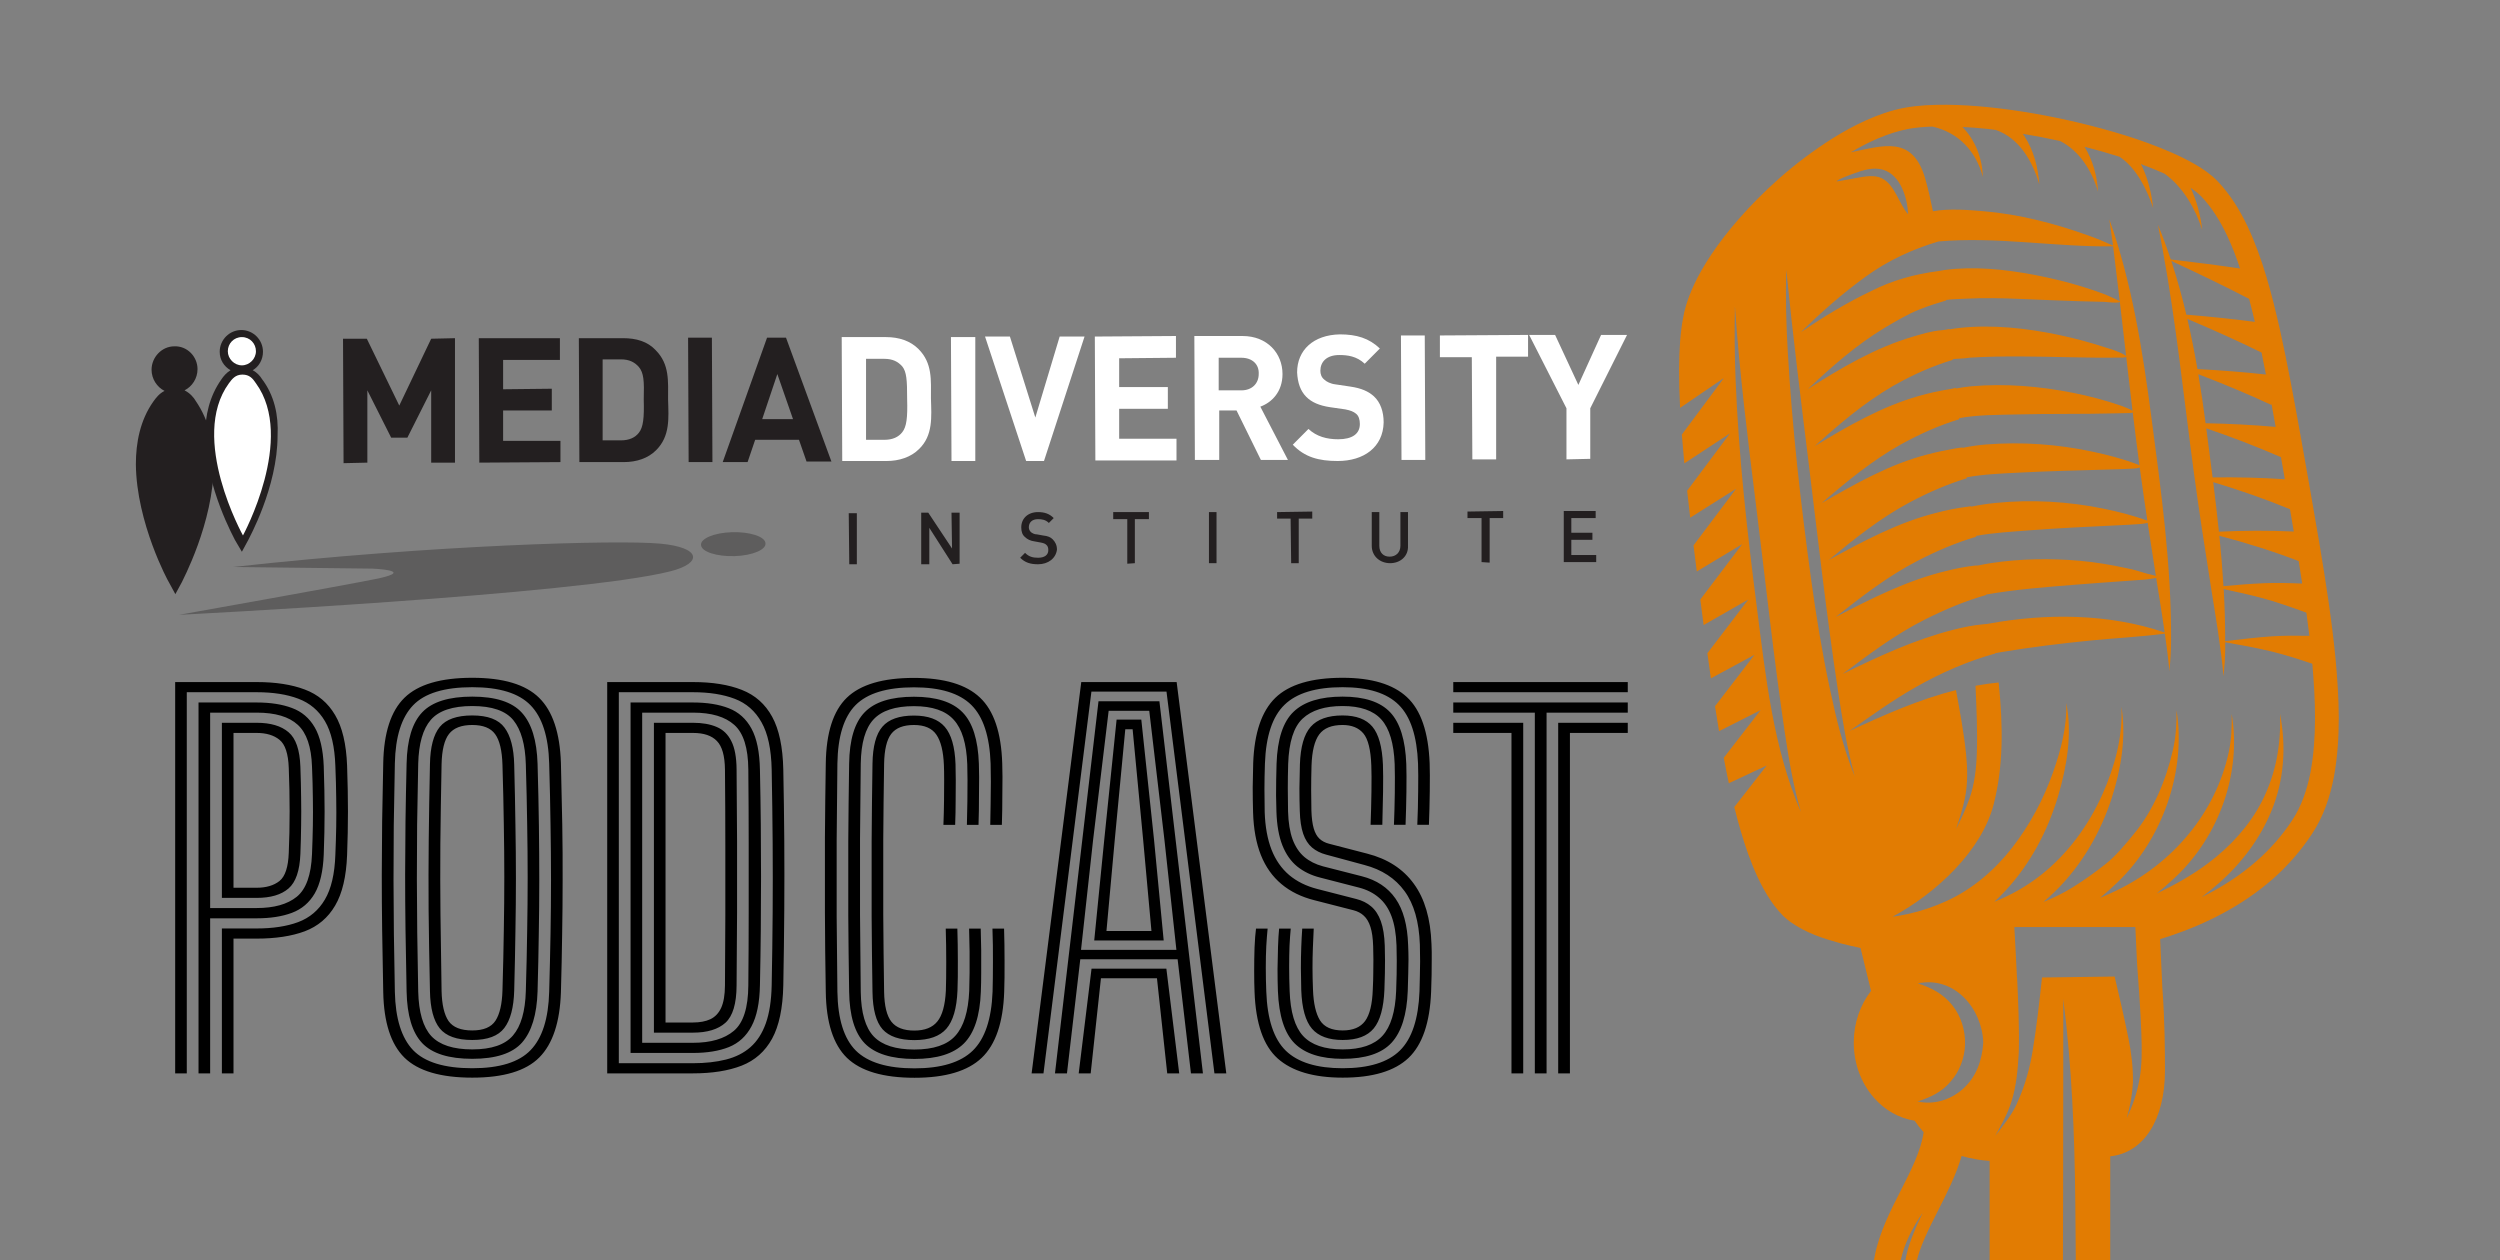 <svg width="736" height="371" viewBox="0 0 736 371" fill="none" xmlns="http://www.w3.org/2000/svg">
<rect x="0" y="0" width="736" height="371" fill="#808080" stroke="none"/>
<path d="M669.216 578.075C647.162 582.771 624.329 584.685 601.799 584.275C585.639 583.984 569.412 582.851 553.493 580.003C540.94 577.744 528.82 574.632 516.734 570.573C557.508 579.194 599.142 580.829 640.622 577.345C655.848 576.07 671.254 573.821 686.068 570.055C699.587 566.619 712.599 562.33 724.615 555.144C708.571 567.555 688.858 573.878 669.216 578.075ZM566.303 383.352C561.105 375.842 564.547 368.187 570.591 356.331C573.229 351.155 575.898 345.855 577.5 340.31C577.952 340.449 578.44 340.563 578.916 340.684C579.103 340.734 579.282 340.786 579.47 340.831C580.168 340.997 580.9 341.14 581.649 341.268C581.875 341.307 582.089 341.356 582.318 341.39C583.289 341.54 584.292 341.661 585.349 341.744C585.477 341.754 585.616 341.763 585.745 341.771V399.109C577.861 394.371 570.454 389.341 566.303 383.352ZM561.917 385.797C555.889 376.506 560.318 365.243 566.05 357.032C562.308 364.817 557.967 374.755 562.506 383.167C566.458 391.403 574.755 396.916 582.197 401.719C574.227 398.349 566.664 393.131 561.917 385.797ZM564.499 324.276C568.282 323.089 571.777 321.465 574.341 318.304C576.894 315.416 578.367 311.485 578.505 307.646C578.643 303.459 577.401 299.254 574.772 295.965C572.077 292.593 568.64 290.809 564.62 289.507C575.343 287.242 583.59 296.947 583.873 306.961C583.515 312.139 581.9 316.959 577.941 320.524C574.272 323.822 569.346 325.341 564.499 324.276ZM561.689 269.085C560.184 269.416 558.665 269.667 557.142 269.894C570.148 262.891 583.49 250.365 586.964 236.683C589.737 225.757 589.783 214.211 588.403 200.921C586.103 201.149 583.833 201.472 581.591 201.888C581.876 208.559 582.208 215.223 581.972 221.899C581.821 226.287 581.285 230.962 579.808 235.118C578.695 238.259 577.358 241.125 575.842 244.083C576.91 241.025 577.834 238.066 578.49 234.884C579.342 230.679 579.244 226.122 578.803 221.873C578.145 215.583 576.982 209.368 575.837 203.153C565.02 205.889 554.762 210.435 544.519 215.188C550.895 210.693 557.187 206.152 563.986 202.297C571.431 198.078 579.156 194.686 587.38 192.392C587.376 192.364 587.371 192.335 587.368 192.309C587.846 192.219 588.32 192.122 588.8 192.042C597.701 190.538 606.689 189.443 615.672 188.545C622.866 187.831 630.159 187.499 637.335 186.537C637.861 190.213 638.34 193.897 638.671 197.593C638.964 194.602 639.142 191.621 639.162 188.612C639.315 166.685 636.233 144.594 633.375 122.896C630.79 103.256 627.651 83.298 620.983 64.574C621.295 67.019 621.717 69.448 622.024 71.893C622.04 72.026 622.055 72.162 622.072 72.296C619.677 71.194 617.217 70.19 614.738 69.306C604.881 65.779 594.457 63.066 583.994 62.186C579.287 61.786 573.878 61.344 569.051 62.189C568.377 58.792 567.649 55.64 566.847 52.8C563.159 39.699 554.535 42.873 544.855 44.842C550.005 41.838 555.672 39.132 561.92 37.928C564.049 37.549 566.428 37.352 568.87 37.259C576.443 38.925 581.754 44.436 583.753 52.121C583.578 46.279 581.404 41.23 577.771 37.374C580.166 37.502 582.586 37.68 585.046 37.938C585.877 38.026 586.726 38.15 587.563 38.253C594.352 40.613 598.378 47.321 600.379 54.341C600.018 49.245 598.73 44.293 595.918 39.962C595.789 39.763 595.642 39.583 595.506 39.39C599.126 39.987 602.788 40.696 606.488 41.51C612.143 44.358 615.927 50.315 617.644 56.42C617.418 51.727 616.081 47.106 613.681 43.203C617.103 44.082 620.552 45.05 623.993 46.144C628.958 49.429 632.093 55.826 633.883 61.237C633.428 56.868 632.311 52.276 630.274 48.296C632.418 49.092 634.548 49.946 636.656 50.869C636.869 50.961 637.072 51.069 637.283 51.162C642.681 55.04 646.331 61.444 648.337 67.687C647.864 63.431 646.736 59.143 644.878 55.257C646.061 56.057 647.157 56.913 648.03 57.8C651.128 61.041 653.641 65.067 655.689 69.421C657.133 72.499 658.377 75.729 659.492 79.058C652.704 78.041 645.907 77.181 639.074 76.387C637.931 72.945 636.682 69.534 635.299 66.167C635.765 68.584 636.236 71.007 636.686 73.431C640.66 95.117 642.904 117.001 645.837 138.84C647.335 149.992 649.051 161.112 650.81 172.231C652.23 181.185 653.794 190.143 654.62 199.18C654.88 196.51 655.068 193.847 655.104 191.155C655.114 190.463 655.091 189.769 655.093 189.078C659.633 189.875 664.146 190.688 668.621 191.763C672.732 192.76 676.742 194.056 680.745 195.406C681.687 206.164 682.11 217.079 680.211 227.347C679.199 232.532 677.486 237.532 674.73 241.623C673.114 244.061 671.677 245.896 669.896 247.956C668.127 249.92 666.284 251.819 664.269 253.545C659.437 257.79 653.964 261.275 648.152 264.131C649.845 262.843 651.511 261.511 653.127 260.098C659.75 254.318 665.299 247.009 668.66 238.865C672.473 229.651 673.097 219.897 671.238 210.162C671.567 219.215 670.036 227.84 665.893 235.957C662.26 243.066 656.541 249.263 650.183 254.048C645.384 257.658 640.254 260.526 634.93 263.046C636.862 261.488 638.746 259.845 640.582 258.103C653.345 245.992 659.965 227.5 657.005 210.162C657.087 213.968 656.947 217.781 656.131 221.521C652.212 239.434 639.588 254.175 623.2 262.117C621.549 262.918 619.88 263.654 618.204 264.364C619.986 262.911 621.721 261.372 623.412 259.742C636.557 247.092 643.688 227.117 640.772 209.096C640.823 213.033 640.582 216.961 639.702 220.816C637.709 229.584 634.003 238.539 628.225 245.511C625.667 248.607 623.054 251.861 619.891 254.366C616.761 256.854 613.675 259.058 610.284 261.177C607.55 262.886 604.607 264.309 601.566 265.549C602.786 264.516 603.978 263.45 605.113 262.334C612.801 254.782 618.388 245.188 621.686 234.962C624.449 226.407 626.015 216.978 624.543 208.024C625.011 216.806 622.566 225.733 619.016 233.707C614.908 242.956 608.74 251.43 600.747 257.692C596.484 261.032 591.927 263.564 587.108 265.489C588.244 264.447 589.351 263.372 590.401 262.237C597.761 254.279 602.851 244.642 605.932 234.281C608.5 225.601 610.119 215.949 608.309 206.963C608.542 213.898 606.734 220.772 604.455 227.265C601.632 235.3 597.621 242.798 592.4 249.537C587.305 256.105 580.745 261.734 573.157 265.216C569.469 266.913 565.649 268.204 561.689 269.085ZM538.755 202.98C536.446 192.179 534.65 181.25 533.157 170.31C530.13 148.171 527.6 125.882 526.323 103.567C525.86 95.526 525.617 87.454 525.884 79.403C527.763 98.366 530.121 117.257 532.446 136.17C535.203 158.562 537.706 180.994 541.098 203.304C542.387 211.798 543.751 220.308 546.045 228.6C542.696 220.358 540.609 211.655 538.755 202.98ZM517.27 179.255C514.402 156.835 511.837 134.273 510.954 111.671C510.672 104.514 510.592 97.38 510.762 90.222C512.127 109.862 514.557 129.404 516.997 148.937C519.767 171.137 522.15 193.431 525.434 215.559C526.613 223.469 527.939 231.368 530.193 239.056C522.077 220.358 519.833 199.294 517.27 179.255ZM625.486 104.486C623.805 103.496 621.747 102.89 619.901 102.304C615.271 100.788 610.594 99.536 605.822 98.541C596.533 96.61 586.609 95.526 577.127 96.517C576.05 96.628 574.986 96.786 573.931 96.973C573.926 96.931 573.921 96.889 573.918 96.848C573.159 97.019 572.37 97.147 571.681 97.217C568.8 97.419 565.845 98.316 563.091 99.132C551.982 102.414 541.939 108.348 532.238 114.539C539.266 107.915 546.529 101.525 554.825 96.515C554.612 96.641 554.509 96.7 554.961 96.43C558.31 94.471 561.634 92.469 565.254 91.036C567.799 90.032 570.344 89.215 572.956 88.454C572.951 88.403 572.944 88.349 572.937 88.298C574.838 88.056 576.806 88.035 578.671 87.935C584.078 87.65 589.537 87.782 594.945 88.006C600.645 88.248 606.354 88.492 612.054 88.675C614.544 88.75 617.034 88.82 619.524 88.87C620.198 88.887 623.282 89.346 624.087 88.913C624.71 94.223 625.317 99.534 625.932 104.847C625.867 104.749 625.732 104.633 625.486 104.486ZM624.35 119.413C619.763 117.837 615.053 116.59 610.291 115.649C600.476 113.709 590.342 112.838 580.353 113.724C578.82 113.86 577.312 114.097 575.815 114.38C575.809 114.316 575.8 114.251 575.794 114.188C575.02 114.393 574.237 114.528 573.929 114.578C570.859 115.064 567.884 115.726 564.9 116.573C553.946 119.686 543.959 125.468 534.286 131.314C541.453 124.839 548.816 118.566 557.198 113.689C556.982 113.814 556.879 113.869 557.348 113.599C557.919 113.276 557.776 113.359 557.526 113.502C563.16 110.318 568.755 107.797 574.905 105.937C574.896 105.868 574.89 105.799 574.883 105.729C576.574 105.551 578.315 105.588 579.958 105.29C584.842 104.984 589.718 104.929 594.607 104.939C604.329 104.962 614.053 105.421 623.776 105.275C624.192 105.27 625.749 105.355 625.952 105.035C626.564 110.347 627.182 115.656 627.821 120.964C627.049 120.375 624.632 119.511 624.35 119.413ZM629.214 136.701C624.956 135.084 620.489 133.922 616.045 132.971C605.802 130.776 595.178 130.029 584.743 130.849C582.398 131.034 580.095 131.38 577.829 131.851C577.824 131.81 577.819 131.766 577.813 131.723C577.808 131.723 577.804 131.728 577.798 131.73C577.15 131.778 576.508 131.899 575.865 131.986C572.984 132.517 570.166 133.041 567.33 133.819C556.296 136.653 546.133 142.482 536.331 148.088C543.655 141.753 551.14 135.58 559.627 130.834C559.371 130.976 559.209 131.062 559.73 130.773C560.351 130.431 560.13 130.555 559.838 130.716C565.361 127.683 570.857 125.24 576.821 123.412C576.809 123.311 576.797 123.211 576.786 123.108C582.252 122.083 588.26 122.152 593.735 122.009C603.327 121.763 612.924 121.949 622.515 121.698C623.746 121.683 624.978 121.666 626.213 121.617C626.676 121.597 627.428 121.651 627.877 121.425C628.507 126.623 629.161 131.818 629.855 137.008C629.703 136.913 629.505 136.811 629.214 136.701ZM632.137 153.279C627.992 151.736 623.665 150.653 619.339 149.762C608.943 147.618 597.971 146.996 587.406 148.073C584.978 148.319 582.624 148.687 580.313 149.16C580.304 149.116 580.299 149.077 580.291 149.035C580.078 149.078 579.817 149.111 579.454 149.155C576.29 149.538 573.2 150.15 570.125 150.961C558.875 153.755 548.47 159.351 538.375 164.869C545.832 158.695 553.432 152.617 561.99 148.015C561.736 148.149 561.579 148.233 562.112 147.946C562.719 147.623 562.523 147.728 562.242 147.88C567.711 144.97 573.16 142.594 579.023 140.798C579.009 140.706 578.998 140.613 578.984 140.521C583.998 139.602 589.229 139.406 594.259 139.146C603.234 138.675 612.218 138.479 621.205 138.216C623.558 138.144 625.918 138.09 628.272 137.943C628.894 137.903 629.587 137.793 629.935 137.607C630.639 142.843 631.396 148.073 632.178 153.298C632.163 153.291 632.155 153.286 632.137 153.279ZM632.17 168.912C630.138 168.293 628.084 167.653 625.997 167.259C621.471 166.275 616.925 165.51 612.316 165.098C603.611 164.328 594.727 164.469 586.083 165.788C584.83 165.979 583.59 166.219 582.353 166.48C581.969 166.493 581.617 166.49 581.426 166.51C578.553 166.833 575.725 167.395 572.919 168.103C561.439 170.857 550.845 176.25 540.426 181.643C548.072 175.618 555.799 169.611 564.487 165.127C564.161 165.293 563.86 165.45 564.497 165.12C564.74 164.995 564.852 164.937 564.883 164.922C564.838 164.945 564.675 165.029 564.51 165.113C570.143 162.204 575.759 159.799 581.784 158.005C581.769 157.925 581.757 157.845 581.742 157.765C586.851 156.838 592.142 156.548 597.26 156.145C605.922 155.461 614.608 155.095 623.285 154.657C625.557 154.543 627.839 154.451 630.104 154.27C630.371 154.25 631.636 154.128 632.265 153.9C633.052 159.128 633.868 164.351 634.692 169.576C633.883 169.253 632.544 169.023 632.17 168.912ZM566.882 182.295C572.693 179.381 578.487 176.953 584.702 175.17C584.695 175.125 584.687 175.085 584.68 175.04C593.525 173.476 602.568 172.813 611.508 172.094C616.12 171.723 620.735 171.41 625.349 171.072C627.426 170.924 629.5 170.793 631.574 170.623C631.727 170.611 633.793 170.356 634.781 170.152C634.811 170.338 634.838 170.525 634.868 170.711C635.687 175.866 636.542 181.027 637.288 186.204C620.87 180.608 602.413 180.495 585.497 183.602C585.402 183.619 585.311 183.644 585.216 183.662C584.782 183.704 584.347 183.744 583.913 183.784C580.96 184.05 577.989 184.657 575.12 185.386C563.63 188.311 553.069 193.218 542.473 198.419C550.283 192.583 558.116 186.66 566.882 182.295C568.257 181.6 565.529 182.968 566.882 182.295ZM549.262 81.437C555.797 76.705 562.936 73.394 570.617 71.107C570.616 71.102 570.616 71.099 570.614 71.094C587.784 69.553 604.906 72.762 622.1 72.524C622.783 77.912 623.432 83.303 624.062 88.697C623.313 88.238 620.256 86.888 619.936 86.76C617.852 85.939 615.71 85.243 613.571 84.566C608.701 83.023 603.731 81.843 598.721 80.884C590.176 79.288 581.176 78.336 572.515 79.484C571.864 79.573 571.221 79.696 570.579 79.814C563.761 80.701 557.117 82.507 550.935 85.656C543.652 89.127 536.879 93.256 530.193 97.763C536.211 91.863 542.425 86.382 549.262 81.437ZM545.819 51.061C548.54 50.059 551.538 49.113 554.425 49.989C559.572 51.558 561.554 58.324 561.767 63.115C559.041 60.014 557.879 54.423 554.031 52.499C551.887 51.41 549.049 51.946 546.792 52.346C544.762 52.707 542.739 53.123 540.699 53.424C540.699 52.865 545.333 51.24 545.819 51.061ZM662.138 87.983C662.731 90.218 663.292 92.477 663.824 94.754C657.12 93.879 650.412 93.198 643.665 92.635C642.395 87.302 640.933 82.018 639.219 76.811C646.942 80.39 654.58 84.06 662.138 87.983ZM667.093 110.257C660.379 109.518 653.673 109.007 646.924 108.657C646.066 103.705 645.091 98.775 643.958 93.885C651.329 97.003 658.608 100.253 665.798 103.797C666.24 105.939 666.672 108.093 667.093 110.257ZM668.731 118.932C669.142 121.174 669.552 123.426 669.955 125.686C663.08 125.072 656.228 124.734 649.327 124.604C648.693 119.789 647.992 114.974 647.187 110.175C654.439 112.953 661.581 115.902 668.651 119.193C668.678 119.107 668.705 119.018 668.731 118.932ZM671.446 134.563C671.461 134.511 671.476 134.459 671.491 134.408C671.879 136.631 672.265 138.857 672.654 141.092C665.559 140.608 658.498 140.458 651.389 140.558C650.778 135.724 650.146 130.901 649.525 126.099C656.947 128.644 664.227 131.405 671.446 134.563ZM675.286 156.485C667.919 156.135 660.617 156.182 653.25 156.53C652.743 151.656 652.175 146.79 651.567 141.934C659.227 144.256 666.729 146.846 674.171 149.905C674.547 152.094 674.915 154.288 675.286 156.485ZM677.769 171.803C674.039 171.648 670.306 171.548 666.571 171.69C662.563 171.866 658.581 172.196 654.593 172.554C654.29 167.612 653.883 162.67 653.38 157.735C661.304 159.826 669.037 162.224 676.73 165.187C677.085 167.389 677.431 169.594 677.769 171.803ZM679.88 187.187C676.251 187.117 672.628 187.112 668.999 187.327C664.342 187.647 659.727 188.188 655.091 188.765C655.104 183.657 654.951 178.542 654.652 173.426C658.478 174.243 662.288 175.085 666.076 176.097C670.466 177.284 674.735 178.822 679.002 180.368C679.312 182.64 679.612 184.912 679.88 187.187ZM610.089 535.159C610.028 537.433 606.518 537.373 606.526 535.103C606.676 507.493 606.826 479.89 606.972 452.285C607.21 407.325 607.42 362.375 607.42 317.428C607.42 309.626 607.42 301.826 607.42 294.02C609.946 313.842 610.765 333.908 610.973 353.866C611.208 376.932 611.231 399.99 611.358 423.054C611.471 445.77 611.28 468.52 610.948 491.231C610.805 501.23 610.594 511.233 610.417 521.238C610.352 525.303 610.236 529.372 610.131 533.435C610.119 533.986 610.171 534.61 610.089 535.159ZM629.806 318.068C629.057 322.044 627.839 325.546 626.1 329.193C627.137 325.649 627.733 322.34 627.944 318.662C628.006 314.326 627.475 309.925 626.614 305.686C625.377 299.594 623.986 293.54 622.549 287.495L601.171 287.775C600.389 294.963 599.603 302.162 598.425 309.298C597.591 314.379 596.245 319.304 594.164 324.008C592.659 327.846 589.886 331.152 587.406 334.379C589.156 331.212 590.963 328.049 592.085 324.582C593.65 319.74 594.048 314.795 594.332 309.745C594.509 302.457 594.169 295.156 593.836 287.871H593.8C593.525 281.927 593.202 276.173 593.014 272.929H628.648C628.773 275.486 628.953 279.286 629.149 283.612C629.667 290.524 630.166 297.44 630.421 304.363C630.589 308.868 630.645 313.624 629.806 318.068ZM631.874 454.001C641.478 467.666 642.212 481.098 638.774 495.091C633.077 494.555 627.227 494.144 621.25 493.871V440.988C625.153 445.113 628.61 449.364 631.874 454.001ZM642.007 452.956C646.158 459.575 648.531 466.851 649.6 474.555C648.515 471.601 647.646 468.595 646.473 465.674C644.88 461.714 642.871 457.972 640.752 454.292C637.25 448.201 632.611 442.789 629.224 436.648C633.77 441.844 638.327 447.082 642.007 452.956ZM651.203 496.496C654.906 480.258 653.918 463.71 642.062 446.842C636.175 438.473 629.568 431.105 621.25 423.736V340.419C631.086 339.411 637.365 329.697 637.363 315.186C637.363 315.16 637.365 315.135 637.365 315.11C637.365 315.107 637.365 315.103 637.365 315.1C637.355 309.82 637.341 300.989 636.587 290.662L636.584 290.614C636.359 285.386 636.13 280.355 635.943 276.473C636.869 276.188 637.794 275.907 638.713 275.598C649.494 271.984 660.061 266.666 668.956 258.895C671.19 256.974 673.253 254.847 675.224 252.637C677.118 250.473 679.109 247.853 680.579 245.609C684.086 240.355 685.988 234.479 687.115 228.665C689.222 216.973 688.628 205.421 687.603 194.141C686.524 182.863 684.791 171.783 682.977 160.842C681.135 149.904 679.216 139.125 677.318 128.437C675.402 117.76 673.472 107.194 671.163 96.818C668.788 86.47 666.18 76.209 661.654 66.582C659.372 61.791 656.531 57.181 652.771 53.253C650.647 51.114 648.392 49.628 646.135 48.319C643.866 47.039 641.591 45.886 639.295 44.902C630.138 40.914 620.957 38.294 611.992 36.129C603.024 34.012 594.251 32.475 585.714 31.588C581.443 31.151 577.228 30.873 573.071 30.839C568.876 30.828 564.883 30.971 560.644 31.736C556.657 32.49 552.804 33.874 549.361 35.423C545.884 36.993 542.674 38.77 539.67 40.636C527.714 48.173 518.818 56.655 512.135 64.198C505.464 71.766 501.162 78.611 498.795 83.674C497.603 86.195 496.892 88.264 496.416 89.779C496.057 91.107 495.87 91.791 495.87 91.791L495.85 91.858L495.429 94.06C495.276 94.777 495.138 95.663 495.021 96.708C494.89 97.753 494.719 98.973 494.64 100.328C494.252 105.124 494.176 111.806 494.617 120.079L507.516 111.284L495.133 127.936C495.339 130.633 495.587 133.464 495.87 136.417L509.317 127.579L496.694 144.468C496.972 147.033 497.275 149.694 497.595 152.412L511.123 143.877L498.573 160.563C498.888 163.07 499.208 165.631 499.535 168.249L512.926 160.177L500.576 176.493C500.889 178.958 501.213 181.47 501.548 184.022L514.725 176.475L502.653 192.312C502.984 194.741 503.33 197.214 503.687 199.712L516.529 192.77L504.902 207.913C505.274 210.336 505.669 212.783 506.083 215.26L518.332 209.063L507.473 223.093C507.939 225.571 508.43 228.066 508.968 230.589L520.135 225.361L510.576 237.597C511.135 239.864 511.741 242.144 512.408 244.434C513.753 249.04 515.338 253.695 517.478 258.309C518.57 260.613 519.797 262.905 521.301 265.125C521.709 265.683 522.024 266.215 522.505 266.798C522.946 267.335 523.452 268.013 523.85 268.427L524.475 269.106L524.788 269.446L525.294 269.937C525.859 270.469 526.438 270.932 527.029 271.372C531.792 274.752 536.864 276.327 541.935 277.736C543.861 278.239 545.8 278.673 547.744 279.081C548.399 281.788 549.54 286.491 550.832 291.729C547.691 295.792 545.769 301.059 545.75 306.821C545.725 312.961 547.826 318.757 551.658 323.144C554.92 326.881 559.108 329.211 563.66 329.928C564.457 331.115 565.338 332.252 566.32 333.322C565.547 338.76 562.61 344.562 559.494 350.672C553.648 362.147 546.375 376.423 556.063 390.434C562.816 400.191 574.284 406.877 585.372 413.347C585.499 413.422 585.62 413.492 585.745 413.567V493.453V523.099L578.823 494.252C517.225 498.225 470.606 516.777 470.606 539.076V555.144C470.606 580.341 530.105 600.765 603.5 600.765C676.895 600.765 736.396 580.341 736.396 555.144V539.076C736.396 519.655 701.025 503.077 651.203 496.496Z" fill="#E27C02"/>
<g clip-path="url(#clip0_8_577)">
<path d="M249.867 151.08H252.255V166.12H250.026L249.867 151.08Z" fill="#231F20"/>
<path d="M280.439 166.12L273.592 155.4V166.12H271.203V150.92H273.273L280.28 161.48L280.12 150.92H282.509V165.96L280.439 166.12Z" fill="#231F20"/>
<path d="M305.597 166.12C303.368 166.12 301.776 165.64 300.343 164.2L301.776 162.76C302.89 163.88 304.005 164.2 305.597 164.2C307.508 164.2 308.623 163.4 308.623 161.96C308.623 161.32 308.464 160.68 307.986 160.36C307.667 160.04 307.19 159.88 306.394 159.72L304.642 159.4C303.368 159.24 302.413 158.76 301.776 158.12C300.98 157.48 300.661 156.52 300.661 155.24C300.661 152.68 302.572 150.76 305.597 150.76C307.508 150.76 308.941 151.24 310.215 152.52L308.782 153.96C307.827 153 306.712 152.84 305.597 152.84C303.846 152.84 302.89 153.8 302.89 155.24C302.89 155.72 303.05 156.2 303.527 156.68C304.005 157 304.483 157.32 305.279 157.32L307.03 157.64C308.464 157.8 309.26 158.12 309.897 158.76C310.693 159.56 311.17 160.52 311.17 161.8C310.852 164.36 308.623 166.12 305.597 166.12Z" fill="#231F20"/>
<path d="M334.1 152.84V165.8L331.87 165.96V152.84H327.73V150.76H338.24V152.84H334.1Z" fill="#231F20"/>
<path d="M355.914 150.76H358.144V165.8H355.914V150.76Z" fill="#231F20"/>
<path d="M382.347 152.68V165.8H380.118L379.958 152.68H375.978V150.76L386.328 150.6V152.68H382.347Z" fill="#231F20"/>
<path d="M409.257 165.8C406.231 165.8 403.843 163.72 403.843 160.68V150.76H406.072V160.68C406.072 162.76 407.346 163.88 409.098 163.88C411.008 163.88 412.282 162.6 412.282 160.68V150.76H414.511V160.68C414.671 163.72 412.282 165.8 409.257 165.8Z" fill="#231F20"/>
<path d="M438.555 152.52V165.64L436.167 165.48V152.52H432.027V150.6L442.536 150.44V152.52H438.555Z" fill="#231F20"/>
<path d="M460.37 165.48V150.44H469.764V152.52H462.599V156.84H468.809V158.92H462.599V163.4H469.924V165.48H460.37Z" fill="#231F20"/>
<path d="M126.94 136.2V114.92L119.934 128.84H115.157L108.151 114.92V136.2L101.145 136.36L100.985 99.72H107.992L117.546 119.4L126.94 99.72L133.946 99.56V136.2H126.94Z" fill="#231F20"/>
<path d="M141.112 136.2L140.953 99.56H164.837V105.96H148.118V114.6L162.449 114.44V120.84H148.118V129.8H164.996V136.04L141.112 136.2Z" fill="#231F20"/>
<path d="M193.18 132.52C190.792 134.92 187.448 136.04 183.626 136.04H170.569L170.41 99.56H183.467C187.289 99.56 190.633 100.52 193.021 103.08C197.161 107.24 196.683 112.2 196.683 117.64C196.843 123.08 197.32 128.36 193.18 132.52ZM188.085 108.04C186.811 106.6 185.219 105.8 182.83 105.8H177.416V129.64H182.83C185.219 129.64 186.97 128.84 188.085 127.4C189.359 125.8 189.677 123.08 189.518 117.64C189.677 112.04 189.518 109.8 188.085 108.04Z" fill="#231F20"/>
<path d="M202.575 99.4H209.581L209.74 136.04H202.734L202.575 99.4Z" fill="#231F20"/>
<path d="M237.446 135.88L235.217 129.48H222.32L220.09 136.04H212.766L225.823 99.4H231.396L244.771 135.88H237.446ZM228.848 110.12L224.39 123.4H233.466L228.848 110.12Z" fill="#231F20"/>
<path d="M270.567 132.2C268.178 134.6 264.675 135.72 261.013 135.72H247.956L247.797 99.24H260.853C264.675 99.24 268.019 100.36 270.407 102.76C274.547 106.92 274.07 111.88 274.07 117.32C274.229 122.76 274.707 128.2 270.567 132.2ZM265.63 107.88C264.357 106.44 262.764 105.64 260.376 105.64H254.962V129.48H260.376C262.764 129.48 264.516 128.68 265.63 127.24C266.904 125.64 267.223 122.92 267.063 117.48C267.063 111.88 266.904 109.48 265.63 107.88Z" fill="white"/>
<path d="M279.961 99.24H287.127V135.72H280.12L279.961 99.24Z" fill="white"/>
<path d="M307.349 135.72H302.094L289.993 99.08H297.317L304.801 122.92L311.967 99.08H319.291L307.349 135.72Z" fill="white"/>
<path d="M322.476 135.56L322.317 99.08L346.201 98.92V105.32L329.482 105.48V113.96H343.813V120.36H329.482V129.16H346.361V135.56H322.476Z" fill="white"/>
<path d="M371.201 135.4L364.035 120.84H358.94V135.4H351.774L351.615 98.92H365.787C373.111 98.92 377.57 104.04 377.57 110.12C377.57 115.24 374.544 118.44 371.041 119.72L379.162 135.4H371.201ZM365.468 105.32H358.781V114.92H365.468C368.653 114.92 370.564 112.84 370.564 110.12C370.723 107.24 368.653 105.32 365.468 105.32Z" fill="white"/>
<path d="M393.811 135.72C388.238 135.72 384.098 134.6 380.595 130.92L385.213 126.28C387.601 128.52 390.627 129.32 393.971 129.32C398.111 129.32 400.34 127.72 400.34 124.84C400.34 123.56 400.021 122.44 399.225 121.8C398.429 121.16 397.633 120.84 396.041 120.52L391.582 119.88C388.398 119.4 386.168 118.44 384.576 116.84C382.824 115.08 382.028 112.68 381.869 109.64C381.869 103.08 386.646 98.6 394.448 98.44C399.384 98.44 403.047 99.56 406.231 102.6L401.773 107.08C399.384 104.84 396.678 104.52 394.289 104.52C390.468 104.52 388.716 106.6 388.716 109.16C388.716 110.12 389.034 111.08 389.831 111.72C390.468 112.36 391.741 113 393.174 113.16L397.474 113.8C400.818 114.28 402.888 115.24 404.48 116.68C406.391 118.44 407.346 121.16 407.346 124.36C407.187 131.72 401.454 135.72 393.811 135.72Z" fill="white"/>
<path d="M412.441 98.76H419.448L419.607 135.4H412.601L412.441 98.76Z" fill="white"/>
<path d="M440.466 105V135.24H433.46L433.301 105.16H423.906V98.76L449.861 98.6V105H440.466Z" fill="white"/>
<path d="M468.172 120.2V135.08L461.166 135.24V120.2L450.179 98.6H457.822L464.669 113.32L471.357 98.6H479L468.172 120.2Z" fill="white"/>
<path d="M57.675 118.12C57.038 117 55.923 115.72 54.331 114.92C56.56 113.8 58.152 111.4 58.152 108.68C58.152 105 55.127 101.8 51.305 101.96C47.643 101.96 44.618 105.16 44.618 108.84C44.618 111.56 46.21 113.96 48.439 115.08C46.847 115.88 45.892 117.16 45.095 118.28C41.274 123.72 40 130.28 40 136.68C40.159 153.96 49.554 171.24 49.713 171.4L51.624 174.92L53.535 171.4C53.535 171.24 62.929 153.96 62.929 136.68C62.929 130.12 61.496 123.72 57.675 118.12Z" fill="#231F20"/>
<path d="M194.295 160.04C182.034 158.92 127.896 160.36 68.662 166.92L109.584 167.4C109.584 167.4 122.322 167.88 111.495 170.28C100.508 172.52 52.739 181 52.739 181C52.739 181 170.251 175.08 197.32 168.2C206.874 165.8 206.556 161.16 194.295 160.04ZM215.473 156.68C210.218 156.84 206.078 158.6 206.396 160.52C206.556 162.44 211.014 163.88 216.269 163.72C221.523 163.56 225.663 161.8 225.345 159.88C225.186 157.96 220.727 156.52 215.473 156.68Z" fill="#231F20" fill-opacity="0.36"/>
<path d="M77.101 111.56C76.623 110.76 75.668 109.64 74.394 109C76.305 107.88 77.419 105.8 77.419 103.56C77.419 100.04 74.553 97.16 71.05 97.16C67.547 97.16 64.681 100.04 64.681 103.56C64.681 105.96 65.955 107.88 67.865 109C66.592 109.8 65.795 110.76 65.159 111.72C61.655 116.68 60.382 122.44 60.382 128.2C60.541 143.56 69.139 158.76 69.139 158.92L71.209 162.44L73.12 158.92C73.12 158.76 81.719 143.56 81.719 128.2C82.037 122.28 80.763 116.36 77.101 111.56Z" fill="#231F20"/>
<path d="M75.349 112.84C74.394 111.4 73.439 110.28 71.368 110.28C69.299 110.28 68.343 111.56 67.388 112.84C55.605 129 71.528 157.64 71.528 157.64C71.528 157.64 87.132 129 75.349 112.84Z" fill="white"/>
<path d="M75.349 103.4C75.349 105.64 73.439 107.56 71.209 107.56C68.98 107.56 67.069 105.64 67.069 103.4C67.069 101.16 68.821 99.24 71.209 99.24C73.598 99.24 75.349 101.16 75.349 103.4Z" fill="white"/>
</g>
<path d="M51.57 316V200.8H75.582C81.15 200.8 85.866 201.532 89.73 202.996C93.594 204.436 96.57 206.944 98.658 210.52C100.77 214.072 101.946 219.04 102.186 225.424C102.354 230.368 102.438 234.868 102.438 238.924C102.438 242.98 102.354 247.24 102.186 251.704C101.946 258.064 100.77 263.032 98.658 266.608C96.57 270.184 93.594 272.704 89.73 274.168C85.866 275.608 81.138 276.328 75.546 276.328H68.742V316H65.322V273.34H75.546C80.346 273.34 84.426 272.716 87.786 271.468C91.17 270.196 93.786 267.988 95.634 264.844C97.506 261.7 98.538 257.296 98.73 251.632C98.85 248.8 98.934 246.052 98.982 243.388C99.03 240.7 99.03 237.904 98.982 235C98.958 232.096 98.874 228.928 98.73 225.496C98.538 219.832 97.518 215.44 95.67 212.32C93.822 209.176 91.206 206.968 87.822 205.696C84.462 204.424 80.382 203.788 75.582 203.788H54.99V316H51.57ZM58.446 316V206.812H75.582C79.638 206.812 83.094 207.352 85.95 208.432C88.83 209.488 91.062 211.384 92.646 214.12C94.23 216.832 95.118 220.648 95.31 225.568C95.478 230.56 95.562 235.036 95.562 238.996C95.562 242.932 95.478 247.12 95.31 251.56C95.118 256.48 94.23 260.308 92.646 263.044C91.062 265.756 88.83 267.652 85.95 268.732C83.094 269.812 79.626 270.352 75.546 270.352H61.866V316H58.446ZM61.866 267.328H75.546C80.682 267.328 84.618 266.224 87.354 264.016C90.114 261.784 91.614 257.596 91.854 251.452C91.974 248.5 92.058 245.716 92.106 243.1C92.154 240.46 92.154 237.748 92.106 234.964C92.082 232.156 91.998 229.06 91.854 225.676C91.662 219.868 90.27 215.776 87.678 213.4C85.086 211 81.054 209.8 75.582 209.8H61.866V267.328ZM65.322 264.34V212.788H75.582C79.662 212.788 82.782 213.712 84.942 215.56C87.102 217.384 88.266 220.78 88.434 225.748C88.554 229.084 88.626 232.144 88.65 234.928C88.698 237.688 88.698 240.388 88.65 243.028C88.626 245.644 88.554 248.44 88.434 251.416C88.242 256.336 87.078 259.72 84.942 261.568C82.806 263.416 79.674 264.34 75.546 264.34H65.322ZM68.742 261.352H75.546C78.354 261.352 80.598 260.692 82.278 259.372C83.958 258.028 84.87 255.244 85.014 251.02C85.182 247.228 85.266 243.172 85.266 238.852C85.266 234.508 85.182 230.26 85.014 226.108C84.87 221.908 83.958 219.136 82.278 217.792C80.622 216.448 78.39 215.776 75.582 215.776H68.742V261.352ZM139.035 317.26C129.723 317.26 123.063 315.292 119.055 311.356C115.071 307.42 112.995 301 112.827 292.096C112.683 285.424 112.575 279.304 112.503 273.736C112.431 268.144 112.395 262.768 112.395 257.608C112.419 252.424 112.455 247.168 112.503 241.84C112.575 236.512 112.683 230.776 112.827 224.632C112.995 215.728 115.083 209.32 119.091 205.408C123.099 201.496 129.747 199.54 139.035 199.54C148.179 199.54 154.743 201.508 158.727 205.444C162.711 209.356 164.847 215.752 165.135 224.632C165.303 231.088 165.435 237.136 165.531 242.776C165.627 248.392 165.663 253.84 165.639 259.12C165.639 264.4 165.591 269.728 165.495 275.104C165.423 280.48 165.303 286.144 165.135 292.096C164.847 300.928 162.723 307.336 158.763 311.32C154.827 315.28 148.251 317.26 139.035 317.26ZM139.035 314.488C147.075 314.488 152.799 312.712 156.207 309.16C159.639 305.608 161.463 299.884 161.679 291.988C161.847 286.012 161.979 280.336 162.075 274.96C162.171 269.584 162.219 264.28 162.219 259.048C162.219 253.792 162.171 248.368 162.075 242.776C162.003 237.16 161.871 231.148 161.679 224.74C161.463 216.844 159.627 211.132 156.171 207.604C152.739 204.076 147.027 202.312 139.035 202.312C130.827 202.312 125.019 204.088 121.611 207.64C118.203 211.192 116.415 216.88 116.247 224.704C116.103 231.352 115.995 237.472 115.923 243.064C115.875 248.656 115.851 254.044 115.851 259.228C115.875 264.388 115.911 269.62 115.959 274.924C116.031 280.228 116.127 285.916 116.247 291.988C116.415 299.86 118.203 305.584 121.611 309.16C125.043 312.712 130.851 314.488 139.035 314.488ZM139.035 311.716C132.123 311.716 127.203 310.168 124.275 307.072C121.371 303.976 119.847 298.936 119.703 291.952C119.559 285.304 119.451 279.184 119.379 273.592C119.307 268 119.271 262.636 119.271 257.5C119.295 252.34 119.331 247.12 119.379 241.84C119.451 236.536 119.559 230.848 119.703 224.776C119.847 217.792 121.383 212.764 124.311 209.692C127.239 206.62 132.147 205.084 139.035 205.084C145.899 205.084 150.759 206.656 153.615 209.8C156.495 212.944 158.043 217.96 158.259 224.848C158.451 231.496 158.583 237.616 158.655 243.208C158.727 248.8 158.763 254.164 158.763 259.3C158.763 264.436 158.715 269.644 158.619 274.924C158.547 280.204 158.427 285.856 158.259 291.88C158.043 298.696 156.519 303.712 153.687 306.928C150.855 310.12 145.971 311.716 139.035 311.716ZM139.035 308.944C144.699 308.944 148.695 307.576 151.023 304.84C153.375 302.104 154.635 297.748 154.803 291.772C154.995 285.412 155.127 279.532 155.199 274.132C155.295 268.732 155.343 263.488 155.343 258.4C155.343 253.288 155.295 248.044 155.199 242.668C155.127 237.268 154.995 231.376 154.803 224.992C154.635 219.184 153.423 214.876 151.167 212.068C148.911 209.26 144.867 207.856 139.035 207.856C133.251 207.856 129.183 209.212 126.831 211.924C124.503 214.612 123.267 218.92 123.123 224.848C122.979 231.328 122.871 237.328 122.799 242.848C122.751 248.368 122.727 253.708 122.727 258.868C122.751 264.028 122.787 269.284 122.835 274.636C122.907 279.988 123.003 285.736 123.123 291.88C123.267 298 124.551 302.38 126.975 305.02C129.423 307.636 133.443 308.944 139.035 308.944ZM139.035 306.172C134.499 306.172 131.307 305.032 129.459 302.752C127.635 300.472 126.675 296.824 126.579 291.808C126.387 282.952 126.255 274.996 126.183 267.94C126.135 260.86 126.147 253.924 126.219 247.132C126.291 240.34 126.411 232.936 126.579 224.92C126.675 219.904 127.635 216.268 129.459 214.012C131.307 211.756 134.499 210.628 139.035 210.628C143.619 210.628 146.787 211.828 148.539 214.228C150.315 216.604 151.263 220.228 151.383 225.1C151.551 231.556 151.671 237.496 151.743 242.92C151.839 248.32 151.887 253.552 151.887 258.616C151.887 263.656 151.839 268.84 151.743 274.168C151.671 279.496 151.551 285.328 151.383 291.664C151.239 296.632 150.267 300.292 148.467 302.644C146.691 304.996 143.547 306.172 139.035 306.172ZM139.035 303.364C142.347 303.364 144.627 302.404 145.875 300.484C147.123 298.564 147.807 295.6 147.927 291.592C148.119 285.136 148.251 279.232 148.323 273.88C148.419 268.504 148.467 263.308 148.467 258.292C148.467 253.252 148.419 248.068 148.323 242.74C148.251 237.412 148.119 231.568 147.927 225.208C147.807 220.96 147.087 217.936 145.767 216.136C144.471 214.336 142.227 213.436 139.035 213.436C135.843 213.436 133.563 214.312 132.195 216.064C130.827 217.816 130.095 220.792 129.999 224.992C129.831 233.608 129.711 241.432 129.639 248.464C129.591 255.472 129.603 262.396 129.675 269.236C129.747 276.076 129.855 283.576 129.999 291.736C130.095 295.768 130.779 298.72 132.051 300.592C133.347 302.44 135.675 303.364 139.035 303.364ZM178.762 316V200.8H204.034C209.722 200.8 214.51 201.568 218.398 203.104C222.31 204.64 225.286 207.28 227.326 211.024C229.366 214.744 230.458 219.916 230.602 226.54C230.746 233.668 230.842 240.604 230.89 247.348C230.938 254.092 230.938 260.956 230.89 267.94C230.842 274.924 230.746 282.328 230.602 290.152C230.458 296.824 229.354 302.044 227.29 305.812C225.226 309.556 222.238 312.196 218.326 313.732C214.438 315.244 209.662 316 203.998 316H178.762ZM182.182 313.012H203.998C207.646 313.012 210.886 312.652 213.718 311.932C216.574 311.212 218.974 310 220.918 308.296C222.886 306.568 224.398 304.228 225.454 301.276C226.51 298.3 227.086 294.58 227.182 290.116C227.326 282.724 227.422 275.608 227.47 268.768C227.518 261.928 227.518 255.064 227.47 248.176C227.422 241.264 227.326 234.064 227.182 226.576C227.062 220.576 226.066 215.932 224.194 212.644C222.346 209.332 219.718 207.028 216.31 205.732C212.902 204.436 208.81 203.788 204.034 203.788H182.182V313.012ZM185.638 309.988V206.812H204.034C208.162 206.812 211.666 207.376 214.546 208.504C217.45 209.632 219.682 211.636 221.242 214.516C222.802 217.372 223.63 221.416 223.726 226.648C223.846 232.192 223.93 237.568 223.978 242.776C224.026 247.96 224.05 253.108 224.05 258.22C224.05 263.332 224.026 268.516 223.978 273.772C223.93 279.004 223.846 284.428 223.726 290.044C223.63 295.204 222.802 299.236 221.242 302.14C219.706 305.044 217.486 307.084 214.582 308.26C211.702 309.412 208.174 309.988 203.998 309.988H185.638ZM189.058 307H203.998C209.254 307 213.274 305.824 216.058 303.472C218.842 301.12 220.258 296.68 220.306 290.152C220.378 282.664 220.414 275.512 220.414 268.696C220.438 261.88 220.438 255.052 220.414 248.212C220.414 241.348 220.378 234.124 220.306 226.54C220.258 220.18 218.878 215.8 216.166 213.4C213.478 211 209.434 209.8 204.034 209.8H189.058V307ZM192.514 304.012V212.788H204.034C206.77 212.788 209.086 213.196 210.982 214.012C212.878 214.804 214.318 216.196 215.302 218.188C216.31 220.156 216.826 222.94 216.85 226.54C216.922 233.932 216.97 241.048 216.994 247.888C217.018 254.728 217.018 261.592 216.994 268.48C216.97 275.368 216.922 282.592 216.85 290.152C216.826 295.48 215.734 299.128 213.574 301.096C211.414 303.04 208.222 304.012 203.998 304.012H192.514ZM195.934 301.024H203.998C206.038 301.024 207.754 300.7 209.146 300.052C210.538 299.38 211.594 298.264 212.314 296.704C213.034 295.12 213.406 292.936 213.43 290.152C213.478 283.168 213.514 276.316 213.538 269.596C213.562 262.852 213.562 255.964 213.538 248.932C213.538 241.9 213.502 234.436 213.43 226.54C213.382 222.508 212.59 219.712 211.054 218.152C209.542 216.568 207.202 215.776 204.034 215.776H195.934V301.024ZM269.246 317.296C260.03 317.296 253.394 315.34 249.338 311.428C245.306 307.492 243.23 301.024 243.11 292.024C242.966 283.888 242.882 276.088 242.858 268.624C242.834 261.136 242.834 253.78 242.858 246.556C242.906 239.332 242.99 232.06 243.11 224.74C243.23 215.74 245.294 209.296 249.302 205.408C253.334 201.52 259.922 199.576 269.066 199.576C277.97 199.576 284.45 201.508 288.506 205.372C292.586 209.212 294.77 215.668 295.058 224.74C295.106 225.82 295.13 227.116 295.13 228.628C295.13 230.116 295.118 231.7 295.094 233.38C295.094 235.036 295.082 236.68 295.058 238.312C295.034 239.944 294.998 241.456 294.95 242.848H291.53C291.578 241.048 291.614 239.02 291.638 236.764C291.686 234.484 291.71 232.276 291.71 230.14C291.71 228.004 291.686 226.228 291.638 224.812C291.35 216.748 289.454 210.988 285.95 207.532C282.446 204.076 276.818 202.348 269.066 202.348C261.098 202.348 255.374 204.088 251.894 207.568C248.438 211.048 246.65 216.796 246.53 224.812C246.434 232.372 246.362 239.908 246.314 247.42C246.29 254.932 246.29 262.408 246.314 269.848C246.362 277.288 246.434 284.656 246.53 291.952C246.65 300.016 248.462 305.8 251.966 309.304C255.494 312.784 261.242 314.524 269.21 314.524C277.082 314.524 282.806 312.784 286.382 309.304C289.958 305.824 291.902 300.04 292.214 291.952C292.286 289.36 292.322 286.444 292.322 283.204C292.346 279.964 292.298 276.688 292.178 273.376H295.598C295.694 276.376 295.742 279.58 295.742 282.988C295.766 286.396 295.73 289.408 295.634 292.024C295.322 301.048 293.114 307.516 289.01 311.428C284.906 315.34 278.318 317.296 269.246 317.296ZM269.21 311.752C262.466 311.752 257.594 310.228 254.594 307.18C251.618 304.108 250.082 299.02 249.986 291.916C249.866 284.428 249.782 277.024 249.734 269.704C249.71 262.36 249.71 254.98 249.734 247.564C249.782 240.124 249.866 232.54 249.986 224.812C250.082 217.756 251.606 212.716 254.558 209.692C257.51 206.644 262.346 205.12 269.066 205.12C275.618 205.12 280.382 206.644 283.358 209.692C286.334 212.716 287.942 217.768 288.182 224.848C288.23 225.904 288.254 227.2 288.254 228.736C288.254 230.272 288.242 231.892 288.218 233.596C288.218 235.3 288.206 236.968 288.182 238.6C288.158 240.208 288.122 241.624 288.074 242.848H284.654C284.726 240.4 284.774 238.06 284.798 235.828C284.822 233.572 284.834 231.508 284.834 229.636C284.834 227.764 284.81 226.216 284.762 224.992C284.546 218.944 283.226 214.588 280.802 211.924C278.402 209.236 274.49 207.892 269.066 207.892C263.546 207.892 259.574 209.2 257.15 211.816C254.75 214.408 253.502 218.74 253.406 224.812C253.31 232.18 253.238 239.548 253.19 246.916C253.166 254.284 253.166 261.712 253.19 269.2C253.238 276.688 253.31 284.308 253.406 292.06C253.502 298.18 254.774 302.536 257.222 305.128C259.694 307.696 263.678 308.98 269.174 308.98C274.814 308.98 278.846 307.624 281.27 304.912C283.718 302.2 285.074 297.808 285.338 291.736C285.386 290.104 285.422 288.304 285.446 286.336C285.47 284.368 285.47 282.292 285.446 280.108C285.422 277.9 285.374 275.656 285.302 273.376H288.722C288.794 275.392 288.842 277.516 288.866 279.748C288.89 281.956 288.89 284.116 288.866 286.228C288.866 288.34 288.83 290.26 288.758 291.988C288.494 299.092 286.826 304.168 283.754 307.216C280.706 310.24 275.858 311.752 269.21 311.752ZM269.174 306.208C264.854 306.208 261.734 305.14 259.814 303.004C257.918 300.844 256.934 297.184 256.862 292.024C256.742 284.68 256.658 277.324 256.61 269.956C256.586 262.564 256.586 255.112 256.61 247.6C256.658 240.088 256.742 232.504 256.862 224.848C256.934 219.736 257.906 216.1 259.778 213.94C261.65 211.756 264.746 210.664 269.066 210.664C273.218 210.664 276.242 211.768 278.138 213.976C280.058 216.184 281.114 219.844 281.306 224.956C281.354 226.252 281.378 227.836 281.378 229.708C281.378 231.556 281.366 233.596 281.342 235.828C281.342 238.06 281.294 240.4 281.198 242.848H277.742C277.838 240.4 277.898 238.036 277.922 235.756C277.946 233.452 277.958 231.388 277.958 229.564C277.958 227.74 277.934 226.3 277.886 225.244C277.718 221.188 276.986 218.212 275.69 216.316C274.394 214.396 272.186 213.436 269.066 213.436C265.946 213.436 263.714 214.312 262.37 216.064C261.05 217.792 260.354 220.732 260.282 224.884C260.162 232.42 260.078 239.848 260.03 247.168C260.006 254.488 260.006 261.844 260.03 269.236C260.078 276.604 260.162 284.188 260.282 291.988C260.354 296.14 261.074 299.08 262.442 300.808C263.81 302.536 266.054 303.4 269.174 303.4C272.246 303.4 274.502 302.512 275.942 300.736C277.406 298.96 278.246 295.936 278.462 291.664C278.534 289.528 278.57 286.744 278.57 283.312C278.57 279.856 278.522 276.544 278.426 273.376H281.846C281.942 276.424 281.99 279.616 281.99 282.952C282.014 286.264 281.978 289.156 281.882 291.628C281.666 296.86 280.574 300.604 278.606 302.86C276.662 305.092 273.518 306.208 269.174 306.208ZM303.708 316L318.324 200.8H346.404L361.02 316H357.528L343.416 203.608H321.312L307.2 316H303.708ZM317.568 316L321.348 285.184H343.38L347.16 316H343.632L340.608 287.992H324.12L321.096 316H317.568ZM310.584 316L323.4 206.452H341.328L354.144 316H350.616L346.692 282.412H318.036L314.112 316H310.584ZM318.252 279.64H346.332L342.804 247.204L338.34 209.26H326.388L321.816 247.204L318.252 279.64ZM322.14 276.868L325.092 247.204L328.728 211.852H336L339.744 247.204L342.588 276.868H322.14ZM325.74 274.096H338.988L336.54 247.204L333.444 214.696H331.284L328.188 247.204L325.74 274.096ZM395.293 317.26C386.749 317.26 380.365 315.376 376.141 311.608C371.941 307.84 369.673 301.3 369.337 291.988C369.265 290.236 369.229 288.196 369.229 285.868C369.229 283.516 369.265 281.212 369.337 278.956C369.433 276.7 369.577 274.84 369.769 273.376H373.189C373.045 274.84 372.913 276.556 372.793 278.524C372.697 280.468 372.649 282.58 372.649 284.86C372.649 287.14 372.697 289.48 372.793 291.88C373.081 300.064 375.001 305.884 378.553 309.34C382.105 312.772 387.685 314.488 395.293 314.488C402.997 314.488 408.613 312.748 412.141 309.268C415.669 305.788 417.589 299.98 417.901 291.844C417.949 290.212 417.985 288.7 418.009 287.308C418.057 285.916 418.081 284.488 418.081 283.024C418.081 281.536 418.057 279.88 418.009 278.056C417.769 271.36 416.269 266.128 413.509 262.36C410.749 258.568 406.813 256 401.701 254.656L390.397 251.596C388.765 251.164 387.385 250.468 386.257 249.508C385.129 248.548 384.265 247.204 383.665 245.476C383.065 243.724 382.729 241.48 382.657 238.744C382.585 236.584 382.549 234.376 382.549 232.12C382.573 229.864 382.621 227.5 382.693 225.028C382.861 219.868 383.917 216.184 385.861 213.976C387.829 211.744 390.961 210.628 395.257 210.628C399.265 210.628 402.193 211.732 404.041 213.94C405.889 216.148 406.921 219.88 407.137 225.136C407.209 227.128 407.221 229.792 407.173 233.128C407.125 236.44 407.053 239.668 406.957 242.812H403.501C403.621 239.692 403.705 236.44 403.753 233.056C403.801 229.672 403.789 227.116 403.717 225.388C403.549 220.732 402.769 217.576 401.377 215.92C399.985 214.264 397.945 213.436 395.257 213.436C392.041 213.436 389.749 214.36 388.381 216.208C387.013 218.056 386.257 221.104 386.113 225.352C386.041 227.896 386.005 230.308 386.005 232.588C386.029 234.844 386.053 236.86 386.077 238.636C386.149 240.82 386.377 242.572 386.761 243.892C387.145 245.212 387.709 246.22 388.453 246.916C389.197 247.612 390.133 248.104 391.261 248.392L402.493 251.308C408.493 252.844 413.077 255.808 416.245 260.2C419.437 264.568 421.165 270.472 421.429 277.912C421.501 279.472 421.525 280.996 421.501 282.484C421.501 283.948 421.489 285.46 421.465 287.02C421.441 288.556 421.393 290.212 421.321 291.988C420.961 301.084 418.741 307.576 414.661 311.464C410.581 315.328 404.125 317.26 395.293 317.26ZM395.293 311.716C388.933 311.716 384.229 310.216 381.181 307.216C378.157 304.216 376.501 299.056 376.213 291.736C376.141 289.72 376.105 287.56 376.105 285.256C376.129 282.952 376.177 280.756 376.249 278.668C376.321 276.556 376.429 274.792 376.573 273.376H379.993C379.849 274.864 379.729 276.556 379.633 278.452C379.561 280.348 379.525 282.412 379.525 284.644C379.525 286.852 379.573 289.216 379.669 291.736C379.885 297.928 381.205 302.344 383.629 304.984C386.077 307.624 389.965 308.944 395.293 308.944C400.669 308.944 404.569 307.612 406.993 304.948C409.441 302.26 410.785 297.856 411.025 291.736C411.097 289.888 411.145 288.268 411.169 286.876C411.193 285.46 411.205 284.092 411.205 282.772C411.205 281.428 411.181 279.952 411.133 278.344C411.013 274.912 410.521 272.044 409.657 269.74C408.793 267.436 407.557 265.612 405.949 264.268C404.365 262.9 402.421 261.916 400.117 261.316L388.669 258.364C386.077 257.716 383.833 256.636 381.937 255.124C380.065 253.612 378.601 251.536 377.545 248.896C376.489 246.232 375.901 242.908 375.781 238.924C375.733 237.364 375.697 235.792 375.673 234.208C375.673 232.624 375.685 231.052 375.709 229.492C375.733 227.908 375.769 226.372 375.817 224.884C376.057 217.612 377.725 212.5 380.821 209.548C383.917 206.572 388.729 205.084 395.257 205.084C401.689 205.084 406.357 206.62 409.261 209.692C412.165 212.764 413.749 217.852 414.013 224.956C414.085 226.948 414.097 229.66 414.049 233.092C414.001 236.524 413.917 239.764 413.797 242.812H410.377C410.497 239.98 410.581 236.86 410.629 233.452C410.677 230.02 410.665 227.188 410.593 224.956C410.353 218.836 409.045 214.456 406.669 211.816C404.293 209.176 400.489 207.856 395.257 207.856C390.049 207.856 386.125 209.092 383.485 211.564C380.869 214.012 379.453 218.464 379.237 224.92C379.165 227.464 379.129 229.876 379.129 232.156C379.129 234.412 379.153 236.644 379.201 238.852C379.297 242.164 379.741 244.912 380.533 247.096C381.349 249.28 382.501 251.008 383.989 252.28C385.501 253.552 387.337 254.476 389.497 255.052L400.909 257.968C405.253 259.072 408.565 261.268 410.845 264.556C413.125 267.82 414.361 272.368 414.553 278.2C414.625 279.712 414.661 281.128 414.661 282.448C414.661 283.744 414.637 285.112 414.589 286.552C414.565 287.992 414.517 289.708 414.445 291.7C414.181 298.732 412.585 303.832 409.657 307C406.753 310.144 401.965 311.716 395.293 311.716ZM395.293 306.172C391.189 306.172 388.177 305.068 386.257 302.86C384.337 300.628 383.281 296.836 383.089 291.484C383.041 289.324 383.005 287.176 382.981 285.04C382.981 282.88 383.017 280.816 383.089 278.848C383.161 276.88 383.257 275.056 383.377 273.376H386.761C386.665 275.32 386.581 277.228 386.509 279.1C386.437 280.972 386.401 282.916 386.401 284.932C386.401 286.924 386.449 289.072 386.545 291.376C386.689 295.384 387.373 298.384 388.597 300.376C389.845 302.368 392.077 303.364 395.293 303.364C398.317 303.364 400.513 302.44 401.881 300.592C403.249 298.72 404.005 295.612 404.149 291.268C404.245 289.348 404.293 287.704 404.293 286.336C404.317 284.968 404.329 283.684 404.329 282.484C404.329 281.26 404.305 279.952 404.257 278.56C404.185 276.208 403.921 274.324 403.465 272.908C403.009 271.468 402.361 270.364 401.521 269.596C400.705 268.828 399.685 268.288 398.461 267.976L386.941 265.024C383.125 264.064 379.897 262.48 377.257 260.272C374.617 258.064 372.601 255.22 371.209 251.74C369.817 248.236 369.049 244.048 368.905 239.176C368.833 236.608 368.797 234.148 368.797 231.796C368.821 229.42 368.869 227.044 368.941 224.668C369.253 215.788 371.425 209.38 375.457 205.444C379.513 201.508 386.113 199.54 395.257 199.54C403.801 199.54 410.113 201.436 414.193 205.228C418.297 209.02 420.529 215.512 420.889 224.704C420.961 226.648 420.973 229.42 420.925 233.02C420.877 236.62 420.793 239.884 420.673 242.812H417.253C417.397 239.644 417.481 236.356 417.505 232.948C417.553 229.516 417.541 226.804 417.469 224.812C417.157 216.7 415.261 210.928 411.781 207.496C408.301 204.04 402.793 202.312 395.257 202.312C387.409 202.312 381.709 204.04 378.157 207.496C374.605 210.928 372.685 216.688 372.397 224.776C372.301 227.584 372.253 230.104 372.253 232.336C372.253 234.544 372.277 236.788 372.325 239.068C372.469 243.388 373.141 247.084 374.341 250.156C375.541 253.204 377.269 255.688 379.525 257.608C381.781 259.504 384.541 260.872 387.805 261.712L399.289 264.664C401.017 265.096 402.481 265.828 403.681 266.86C404.905 267.892 405.853 269.344 406.525 271.216C407.197 273.088 407.581 275.5 407.677 278.452C407.725 280.012 407.749 281.416 407.749 282.664C407.749 283.888 407.737 285.172 407.713 286.516C407.689 287.86 407.641 289.492 407.569 291.412C407.353 296.692 406.309 300.472 404.437 302.752C402.565 305.032 399.517 306.172 395.293 306.172ZM451.854 316V209.8H427.842V206.812H479.214V209.8H455.31V316H451.854ZM444.978 316V215.776H427.842V212.788H448.434V316H444.978ZM458.73 316V212.788H479.214V215.776H462.186V316H458.73ZM427.842 203.788V200.8H479.214V203.788H427.842Z" fill="black"/>
<defs>
<clipPath id="clip0_8_577">
<rect width="439" height="84" fill="white" transform="translate(40 97)"/>
</clipPath>
</defs>
</svg>
